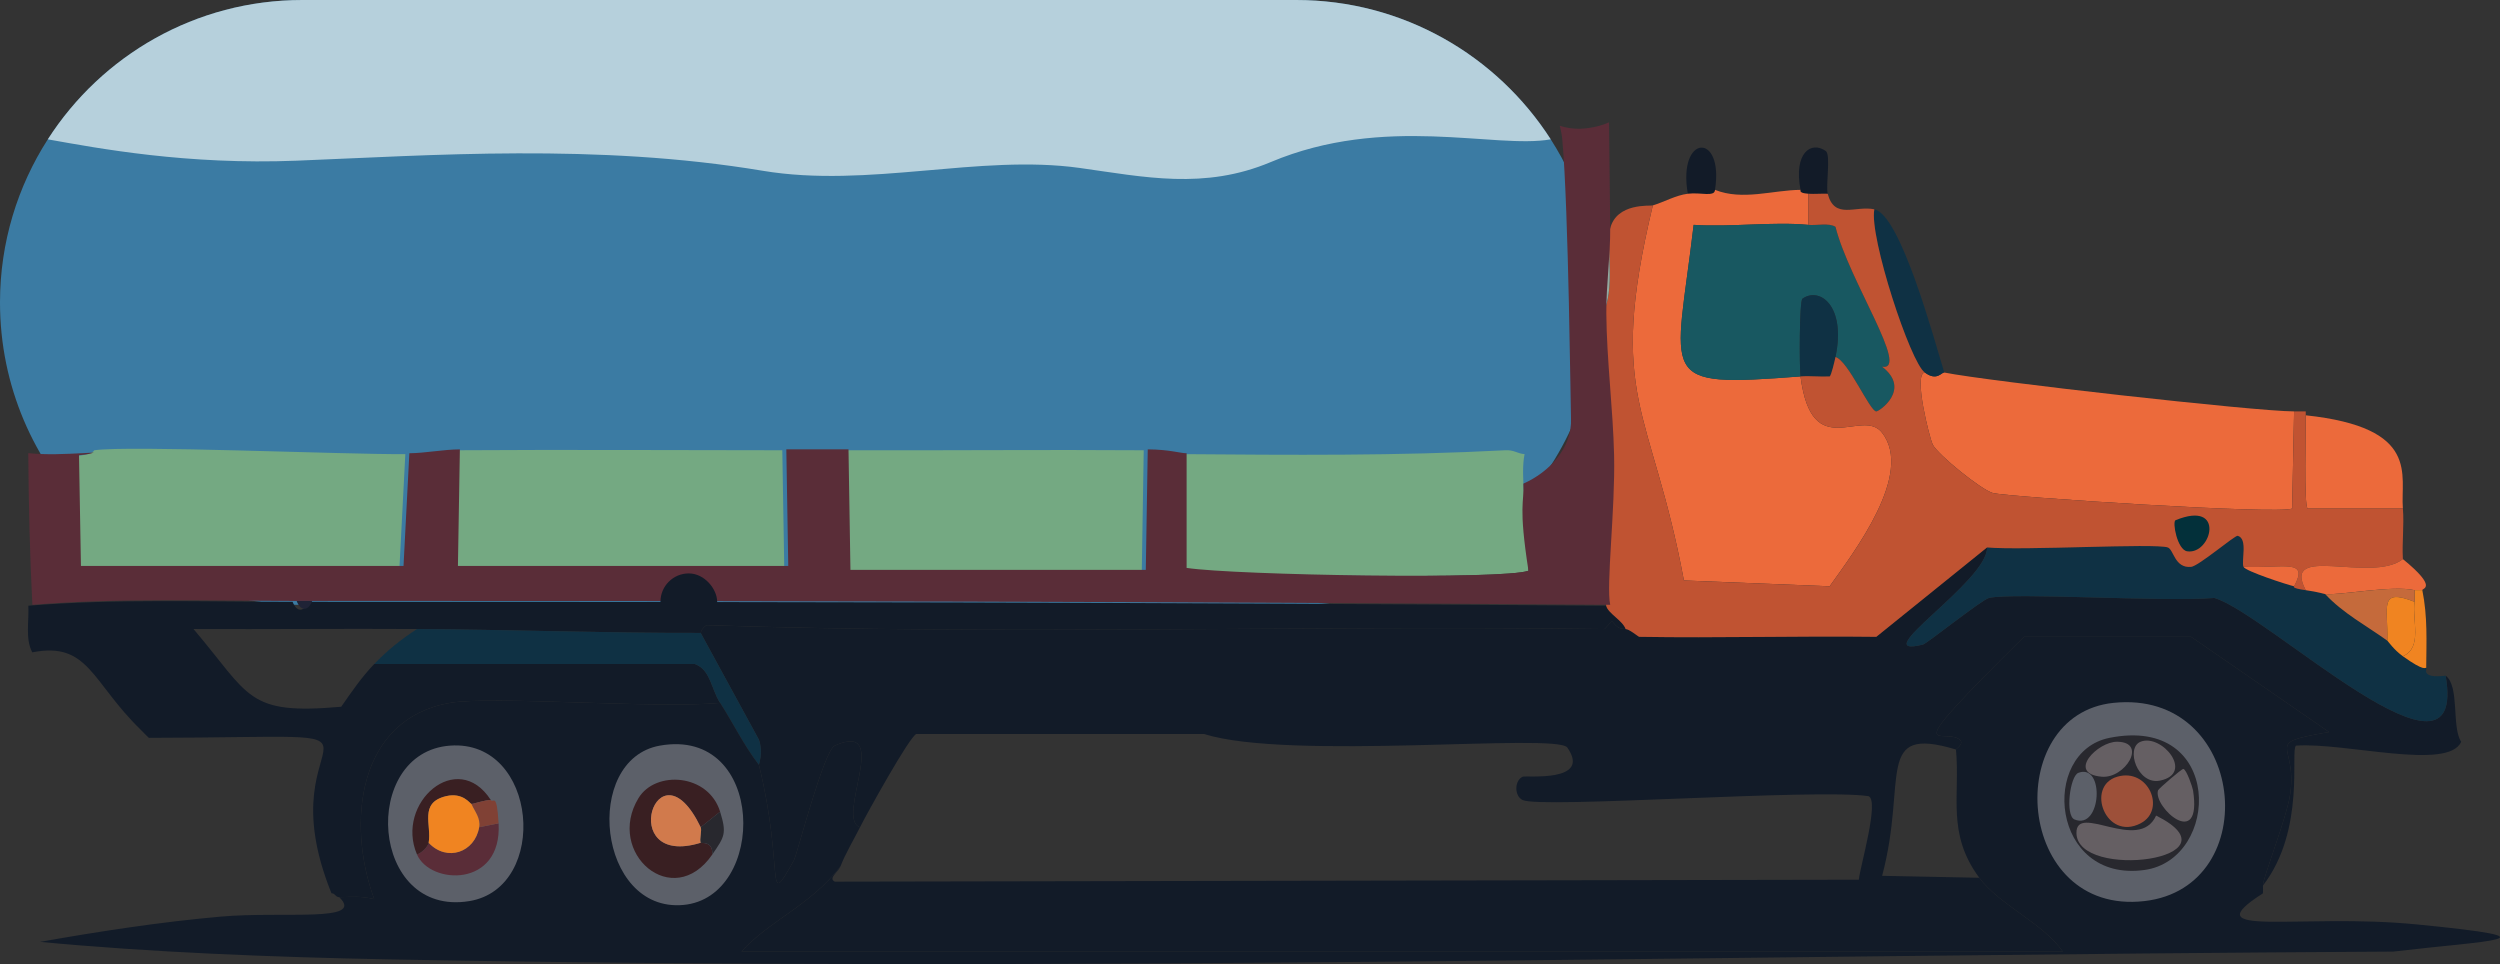 <?xml version="1.0" encoding="UTF-8"?> <svg xmlns="http://www.w3.org/2000/svg" id="b" viewBox="0 0 735.712 283.719"><rect x="0" y="0" width="735.712" height="283.719" fill="#333333" stroke="none"/><g id="c"><path d="m456.361,41.005C440.536,16.35,412.9,0,381.428,0H89.001C57.529,0,29.893,16.35,14.068,41.005,5.177,54.857,0,71.319,0,89.001h0c0,49.154,39.847,89.001,89.001,89.001h292.427c49.154,0,89.001-39.847,89.001-89.001h0c0-17.682-5.177-34.145-14.068-47.996Z" fill="#3b7ba3" stroke-width="0"></path><path d="m381.428,0H89.001C57.529,0,29.893,16.35,14.068,41.005c14.981,2.674,40.953,7.56,73.183,6.284,39.544-1.565,88.456-5.177,137.176,2.964,31.182,5.21,63.77-4.958,93.333-.824,18.966,2.653,36.643,6.499,56.193-1.729,33.648-14.161,66.021-3.771,82.408-6.696C440.536,16.35,412.9,0,381.428,0Z" fill="#f6fbf9" opacity=".66" stroke-width="0"></path><path d="m584.76,161.098c.315,9.948-36.513,32.932-18.871,28.592,1.155-.284,17.347-13.243,19.443-13.724,7.243-1.664,51.243,1.235,66.334,0,15.812,4.711,74.729,61.542,68.049,22.874,4.197,3.089,1.698,15.199,4.575,19.443-3.741,8.634-34.12.132-48.607,1.144-1.77,1.255,2.963,24.72-9.721,41.173-.149-1.985,6.993-19.943,8.006-26.877,2.243-15.361-8.564-14.802,11.437-18.299q-20.3-14.01-40.601-28.02h-49.178c-38.561,38.131-23.56,26.328-18.871,30.308,1.363,1.157-1.158,2.706-1.144,2.859-24.238-7.292-14.131,8.684-21.73,37.17q14.296.286,28.592.572c5.949,8.02,18.696,13.305,24.589,21.73H218.209c7.689-8.771,20.658-13.777,29.164-25.161-.634,1.688-3.749,3.552-1.716,4.575q150.68-.286,301.36-.572c.459-4.164,6.114-23.314,2.859-24.589-15.383-2.285-96.393,3.702-101.788,1.144-2.467-1.17-2.466-5.688,0-6.862.909-.433,20.426,1.823,13.152-8.578-3.079-4.403-81.862,3.94-106.934-4.003h-84.633c-1.97.657-14.678,23.632-16.583,27.448-7.448-2.473,9.602-31.597-7.434-24.017-3.218,1.432-11.136,32.175-12.009,33.739-8.725,15.642-2.659,3.019-10.293-28.02-.089-.361,1.297-3.523,0-7.434q-8.578-15.726-17.155-31.451c.143,0-.093-.964,1.716-2.287,88.039,2.934,176.144.008,264.191,1.144.278.004,1.438-1.617,2.287-2.287,1.385,1.52,1.749,2.254,4.003,2.287,1.104.016,3.772,2.283,4.003,2.287,23.242.391,46.519-.291,69.765,0q16.297-13.152,32.595-26.305Z" fill="#121b28" stroke-width="0"></path><path d="m86.114,177.109c1.183,3.154,3.478,3.017,4.575,0,127.335-.035,254.658.166,381.99,1.144.487,2.203,4.907,4.391,5.718,6.862-2.254-.033-2.617-.768-4.003-2.287-.849.671-2.009,2.291-2.287,2.287-88.047-1.136-176.152,1.791-264.191-1.144-1.809,1.324-1.573,2.287-1.716,2.287-27.835.065-55.674-.96-83.489-1.144-21.919-.145-43.842.107-65.762,0,16.821,19.82,15.57,25.33,43.46,22.874,3.084-4.409,5.966-8.663,9.721-12.581h94.354c4.631,1.705,4.757,7.263,7.434,11.437-18.792,1.825-67.01-2.17-79.486,0-27.313,4.751-30.484,35.525-22.302,57.756-3.984-.944-6.304-.672-10.293-.572-1.082.027-1.212-1.179-2.287-1.144-21.11-52.175,32.795-45.912-53.753-45.747-.735-.646-1.572-1.595-2.287-2.287-14.62-14.16-15.369-26.129-32.023-22.874-2.101-4.04-.911-9.197-1.144-13.724,25.831-2.097,51.89-1.136,77.77-1.144Z" fill="#121b28" stroke-width="0"></path><path d="m660.243,166.816c.565,1.257,12.696,5.217,14.868,5.718.176.041-1.168.498,3.431,1.144,3.65.512,5.428,1.117,5.718,1.144,5.264,5.67,12.129,9.281,18.299,13.724.263.189,1.863,2.631,4.575,4.575,6.608,4.737,6.511,3.195,6.862,3.431.311.209-1.786,3.201,5.718,2.287,6.68,38.668-52.237-18.163-68.049-22.874-15.09,1.235-59.091-1.664-66.334,0-2.095.481-18.287,13.44-19.443,13.724-17.642,4.34,19.186-18.644,18.871-28.592,10.622.962,49.412-1.293,53.181,0,1.794.616,1.979,6.162,6.862,5.718,2.196-.199,12.929-9.37,13.724-9.149,3.096.857.968,7.485,1.716,9.149Z" fill="#0f3144" stroke-width="0"></path><path d="m537.869,57.023c-1.899-.078-3.825.116-5.718,0-3.099-.19-2.159-1.144-2.287-1.144-2.087-10.917,3.131-14.493,7.434-11.437,1.539,1.093-.056,10.204.572,12.581Z" fill="#121b28" stroke-width="0"></path><path d="m504.702,55.879c-.045,2.16-4.076.693-8.006,1.144-3.07-17.58,10.696-18.24,8.006-1.144Z" fill="#121b28" stroke-width="0"></path><path d="m448.661,133.649c-1.296,6.081.606,18.494,1.144,25.161.243,3.014-.17,6.123,0,9.149-6.911,2.644-87.419,1.608-101.788-.572v-33.739c31.65.248,63.292.529,94.926-1.144,2.709-.143,3.48.965,5.718,1.144Z" fill="#74a982" stroke-width="0"></path><path d="m230.218,132.506q.286,17.155.572,34.31h-97.213l.572-34.31c32.017-.206,64.051-.019,96.069,0Z" fill="#74a982" stroke-width="0"></path><path d="m119.281,133.649q-.858,16.583-1.716,33.167H22.64q-.286-16.297-.572-32.595c5.686-.432,5.423-1.672,5.718-1.716,10.201-1.49,73.555,1.275,91.495,1.144Z" fill="#74a982" stroke-width="0"></path><path d="m336.581,132.506q-.286,17.727-.572,35.454h-86.92q-.286-17.727-.572-35.454c29.352.086,58.713-.204,88.064,0Z" fill="#74a982" stroke-width="0"></path><path d="m206.201,186.259q8.578,15.726,17.155,31.451c1.297,3.911-.089,7.073,0,7.434-4.412-5.715-7.555-12.247-11.437-18.299-2.677-4.174-2.803-9.732-7.434-11.437h-94.354c3.863-4.03,7.922-7.266,12.581-10.293,27.814.184,55.654,1.209,83.489,1.144Z" fill="#0f3144" stroke-width="0"></path><path d="m529.863,55.879c.128,0-.812.953,2.287,1.144v9.149c-10.339-.996-23.057.735-33.739,0-5.384,45.872-11.537,47.915,31.451,44.604,3.347,25.799,18.103,8.933,24.017,16.583,9.354,12.1-8.201,34.978-15.44,45.175q-21.444-.858-42.888-1.716c-9.612-51.463-22.849-53.247-9.149-110.365,3.175-.951,6.856-3.037,10.293-3.431,3.93-.451,7.961,1.017,8.006-1.144,8.152,3.243,17.126.035,25.161,0Z" fill="#ec6a3b" stroke-width="0"></path><path d="m572.179,109.632c13.083,2.607,91.584,11.437,102.931,11.437q-.286,14.296-.572,28.592c-4.034,1.79-83.802-3.428-88.064-4.575-3.412-.918-16.222-11.291-17.727-14.296-.772-1.54-5.817-20.898-2.287-21.158,3.563,2.661,4.941-.155,5.718,0Z" fill="#ec6a3b" stroke-width="0"></path><path d="m707.134,149.661h-28.02c-1.161-.823-.488-23.675-.572-27.448,33.984,3.645,27.793,17.648,28.592,27.448Z" fill="#ec6a3b" stroke-width="0"></path><path d="m572.179,109.632c-.777-.155-2.155,2.661-5.718,0-4.198-2.696-16.482-40.195-14.868-48.035,7.788,1.647,17.666,38.603,20.586,48.035Z" fill="#0f3144" stroke-width="0"></path><path d="m532.15,66.172c2.383.229,6.067-.667,8.006.572,3.936,15.78,22.021,42.462,13.724,41.173,8.636,6.653-.858,13.156-1.716,13.152-1.91-.009-8.238-14.91-12.009-16.012,3.17-15.007-4.643-20.757-9.721-17.155-.933.662-.915,20.228-.572,22.874-42.988,3.311-36.835,1.268-31.451-44.604,10.682.735,23.399-.996,33.739,0Z" fill="#185861" stroke-width="0"></path><path d="m540.156,105.057c-.226,1.07-1.237,5.474-1.716,5.718-2.839.152-5.749-.218-8.578,0-.343-2.646-.361-22.212.572-22.874,5.079-3.602,12.891,2.148,9.721,17.155Z" fill="#0f3144" stroke-width="0"></path><path d="m537.869,57.023c2.036,7.707,8.135,3.393,13.724,4.575-1.614,7.84,10.67,45.338,14.868,48.035-3.53.26,1.516,19.618,2.287,21.158,1.505,3.005,14.315,13.378,17.727,14.296,4.261,1.147,84.03,6.364,88.064,4.575q.286-14.296.572-28.592h3.431c.007.381-.009.763,0,1.144.084,3.773-.589,26.625.572,27.448h28.02c.399,4.894-.287,9.954,0,14.868-9.232,7.273-35.942-4.727-28.592,9.149-4.599-.645-3.255-1.103-3.431-1.144,4.512-8.237-3.012-5.245-14.868-5.718-.747-1.664,1.38-8.292-1.716-9.149-.795-.22-11.528,8.95-13.724,9.149-4.883.443-5.068-5.103-6.862-5.718-3.769-1.293-42.559.962-53.181,0q-16.297,13.152-32.595,26.305c-23.246-.291-46.523.391-69.765,0-.23-.004-2.899-2.271-4.003-2.287-.812-2.471-5.232-4.659-5.718-6.862-1.25-5.661,1.514-28.041,1.144-44.032-.318-13.72-2.184-28.039-2.287-41.744,4.014-6.924,1.058-20.12,2.287-25.161,1.888-7.743,11.844-6.641,12.581-6.862-13.699,57.119-.462,58.902,9.149,110.365q21.444.858,42.888,1.716c7.238-10.198,24.794-33.075,15.44-45.175-5.914-7.651-20.67,9.215-24.017-16.583,2.828-.218,5.738.152,8.578,0,.479-.245,1.489-4.648,1.716-5.718,3.771,1.102,10.099,16.003,12.009,16.012.857.004,10.352-6.499,1.716-13.152,8.297,1.289-9.788-25.393-13.724-41.173-1.939-1.239-5.623-.342-8.006-.572v-9.149c1.894.116,3.82-.078,5.718,0Z" fill="#c05332" stroke-width="0"></path><path d="m473.823,67.316c-1.229,5.041,1.726,18.237-2.287,25.161-.063-8.35,1.214-17.035,1.144-25.161h1.144Z" fill="#93a9a0" stroke-width="0"></path><path d="m640.228,153.092c14.829-6.09,10.619,10.227,3.431,9.149-2.951-.442-4.428-8.74-3.431-9.149Z" fill="#03303a" stroke-width="0"></path><path d="m675.111,172.535c-2.172-.502-14.303-4.461-14.868-5.718,11.856.474,19.38-2.519,14.868,5.718Z" fill="#ec6a3b" stroke-width="0"></path><path d="m712.852,173.678h-2.287c-6.713-1.514-21.731,1.566-26.305,1.144-.29-.027-2.068-.632-5.718-1.144-7.35-13.877,19.36-1.877,28.592-9.149,10.563,8.631,5.596,8.542,5.718,9.149Z" fill="#ec6a3b" stroke-width="0"></path><path d="m712.852,173.678c1.581,7.825,1.204,15.017,1.144,22.874-.351-.236-.254,1.306-6.862-3.431,5.867-2.584,2.671-10.487,3.431-16.012v-3.431h2.287Z" fill="#f08421" stroke-width="0"></path><path d="m710.565,173.678v3.431c-10.691-4.257-7.737,1.573-8.006,11.437-6.17-4.443-13.035-8.055-18.299-13.724,4.573.423,19.592-2.658,26.305-1.144Z" fill="#c56a3b" stroke-width="0"></path><path d="m710.565,177.109c-.76,5.525,2.436,13.427-3.431,16.012-2.712-1.944-4.312-4.386-4.575-4.575.269-9.864-2.686-15.693,8.006-11.437Z" fill="#f08421" stroke-width="0"></path><path d="m665.961,260.598c.057.755-.026,1.528,0,2.287-21.083,13.466,10.66,5.775,45.175,9.149,44.158,4.318,20.617,4.734-6.862,8.006-196.503,1.071-393.625,6.062-590.14,2.287-33.76-.649-69.81-2.053-102.36-5.147,17.402-3.084,35.436-5.865,53.181-7.434,18.447-1.632,42.657,1.838,34.882-5.718,3.989-.1,6.309-.372,10.293.572-8.182-22.231-5.011-53.005,22.302-57.756,12.476-2.17,60.694,1.825,79.486,0,3.882,6.052,7.025,12.584,11.437,18.299,7.634,31.039,1.568,43.662,10.293,28.02.872-1.564,8.79-32.307,12.009-33.739,17.036-7.579-.014,21.544,7.434,24.017-1.773,3.55-4.409,7.954-5.718,11.437-8.506,11.384-21.474,16.39-29.164,25.161h388.852c-5.893-8.425-18.64-13.71-24.589-21.73-9.683-13.052-5.585-24.135-6.862-37.742-.014-.153,2.507-1.703,1.144-2.859-4.69-3.979-19.691,7.823,18.871-30.308h49.178q20.3,14.01,40.601,28.02c-20.001,3.497-9.194,2.938-11.437,18.299-1.012,6.934-8.154,24.891-8.006,26.877Z" fill="#121b28" stroke-width="0"></path><path d="m621.929,206.845c39.145-4.099,44.749,54.245,9.149,58.328-38.208,4.382-42.133-54.874-9.149-58.328Z" fill="#5c6069" stroke-width="0"></path><path d="m620.786,217.138c33.601-6.738,32.798,35.753,10.293,38.885-27.51,3.828-30.916-34.75-10.293-38.885Z" fill="#28282e" stroke-width="0"></path><path d="m634.51,240.012c25.748,12.866-23.242,19.246-23.445,5.147-.131-9.038,18.424,5.977,23.445-5.147Z" fill="#655f63" stroke-width="0"></path><path d="m623.073,228.575c9.2-2.692,14.489,9.762,6.862,13.724-10.287,5.344-16.283-10.968-6.862-13.724Z" fill="#9d5039" stroke-width="0"></path><path d="m642.516,226.288c.947.126,2.732,5.467,2.859,6.29,2.782,17.981-11.867,4.928-10.293,0,.148-.464,6.951-6.355,7.434-6.29Z" fill="#655f63" stroke-width="0"></path><path d="m629.935,218.282c6.177-2.492,16.009,9.338,5.718,11.437-6.64,1.355-10.239-9.613-5.718-11.437Z" fill="#655f63" stroke-width="0"></path><path d="m623.073,218.282c9.005.111,2.305,10.905-4.575,10.293-10.422-.927-1.19-10.364,4.575-10.293Z" fill="#655f63" stroke-width="0"></path><path d="m611.636,227.431c7.833-2.935,6.833,16.998-1.144,13.724-2.787-1.144-1.36-12.786,1.144-13.724Z" fill="#5c6069" stroke-width="0"></path><path d="m132.433,219.426c25.912-1.929,29.361,41.837,5.718,45.747-29.389,4.861-32.244-43.773-5.718-45.747Z" fill="#5c6069" stroke-width="0"></path><path d="m146.729,242.299c1.077,19.05-20.16,18.133-24.017,9.149,1.289-.394,3.204-2.2,3.431-3.431,5.372,5.738,13.616,2.827,14.868-4.575q2.859-.572,5.718-1.144Z" fill="#5a2d38" stroke-width="0"></path><path d="m144.442,235.437c-1.469-.103-5.294,1.213-5.718,1.144-.384-.062-2.483-3.466-7.434-2.287-8.102,1.928-4.188,8.52-5.147,13.724-.227,1.231-2.142,3.037-3.431,3.431-6.487-15.106,11.859-31.311,21.73-16.012Z" fill="#391f22" stroke-width="0"></path><path d="m144.442,235.437c.69,1.069,1.751-2.632,2.287,6.862q-2.859.572-5.718,1.144c.461-2.725-1.309-4.608-2.287-6.862.425.069,4.249-1.247,5.718-1.144Z" fill="#804135" stroke-width="0"></path><path d="m138.723,236.581c.978,2.254,2.748,4.137,2.287,6.862-1.252,7.402-9.496,10.313-14.868,4.575.958-5.204-2.956-11.796,5.147-13.724,4.951-1.178,7.05,2.225,7.434,2.287Z" fill="#f08421" stroke-width="0"></path><path d="m194.192,219.426c31.301-5.557,31.652,44.697,6.862,46.891-25.194,2.229-29.733-42.831-6.862-46.891Z" fill="#5c6069" stroke-width="0"></path><path d="m211.919,238.868l-5.718,4.575c-12.799-26.579-25.237,12.35,0,4.575.091.225,3.602-.671,3.431,3.431-11.606,16.91-31.515-.495-21.73-16.583,5.004-8.227,20.557-7.231,24.017,4.003Z" fill="#391f22" stroke-width="0"></path><path d="m209.632,251.449c.17-4.102-3.34-3.206-3.431-3.431-.411-1.012.416-3.711,0-4.575l5.718-4.575c1.991,6.465,1.318,7.327-2.287,12.581Z" fill="#28282e" stroke-width="0"></path><path d="m206.201,243.443c.416.864-.411,3.563,0,4.575-25.237,7.776-12.799-31.153,0-4.575Z" fill="#d17a4c" stroke-width="0"></path><path d="m475.004,133.957c-.317-13.72-2.184-28.039-2.287-41.744-.063-8.35,1.214-17.035,1.144-25.161-.089-10.353-.214-20.7-.349-31.046-2.495,1.087-5.289,1.738-8.321,1.874-2.083.093-4.167-.224-6.174-.865.376,1.434.638,2.899.769,4.369,1.81,20.287,2.428,79.314,2.535,81.738.386,8.775-6.534,15.885-14.017,19.202.292,5.69-1.522,6.209,1.502,25.635-6.911,2.645-86.237,1.344-100.606-.836v-33.739c-1.995-.016-5.009-1.099-11.437-1.144q-.286,17.727-.572,35.454h-86.92q-.286-17.727-.572-35.454c-6.099-.018-12.199.004-18.299,0q.286,17.155.572,34.311h-97.213q.286-17.155.572-34.311c-4.944.032-10.216,1.11-14.868,1.144q-.857,16.583-1.715,33.167H23.821q-.286-16.298-.572-32.595c2.279-.173,3.593-.476,4.38-.78-1.035.065-2.07.13-3.107.179-5.204.244-10.802.565-16.202-.004.115,15.241.462,30.185,1.206,44.637,25.831-2.097,51.89-1.136,77.77-1.144,1.525,0,3.05,0,4.575,0,127.335-.035,254.658.166,381.99,1.144-1.25-5.661,1.514-28.041,1.144-44.032Z" fill="#5a2d38" stroke-width="0"></path><path d="m91.87,176.845c-1.097,3.017-3.392,3.154-4.575,0,1.525,0,3.05,0,4.575,0Z" fill="#1f2336" stroke-width="0"></path><rect x="194.361" y="168.745" width="16.692" height="16.692" rx="8.346" ry="8.346" fill="#121b28" stroke-width="0"></rect></g></svg> 